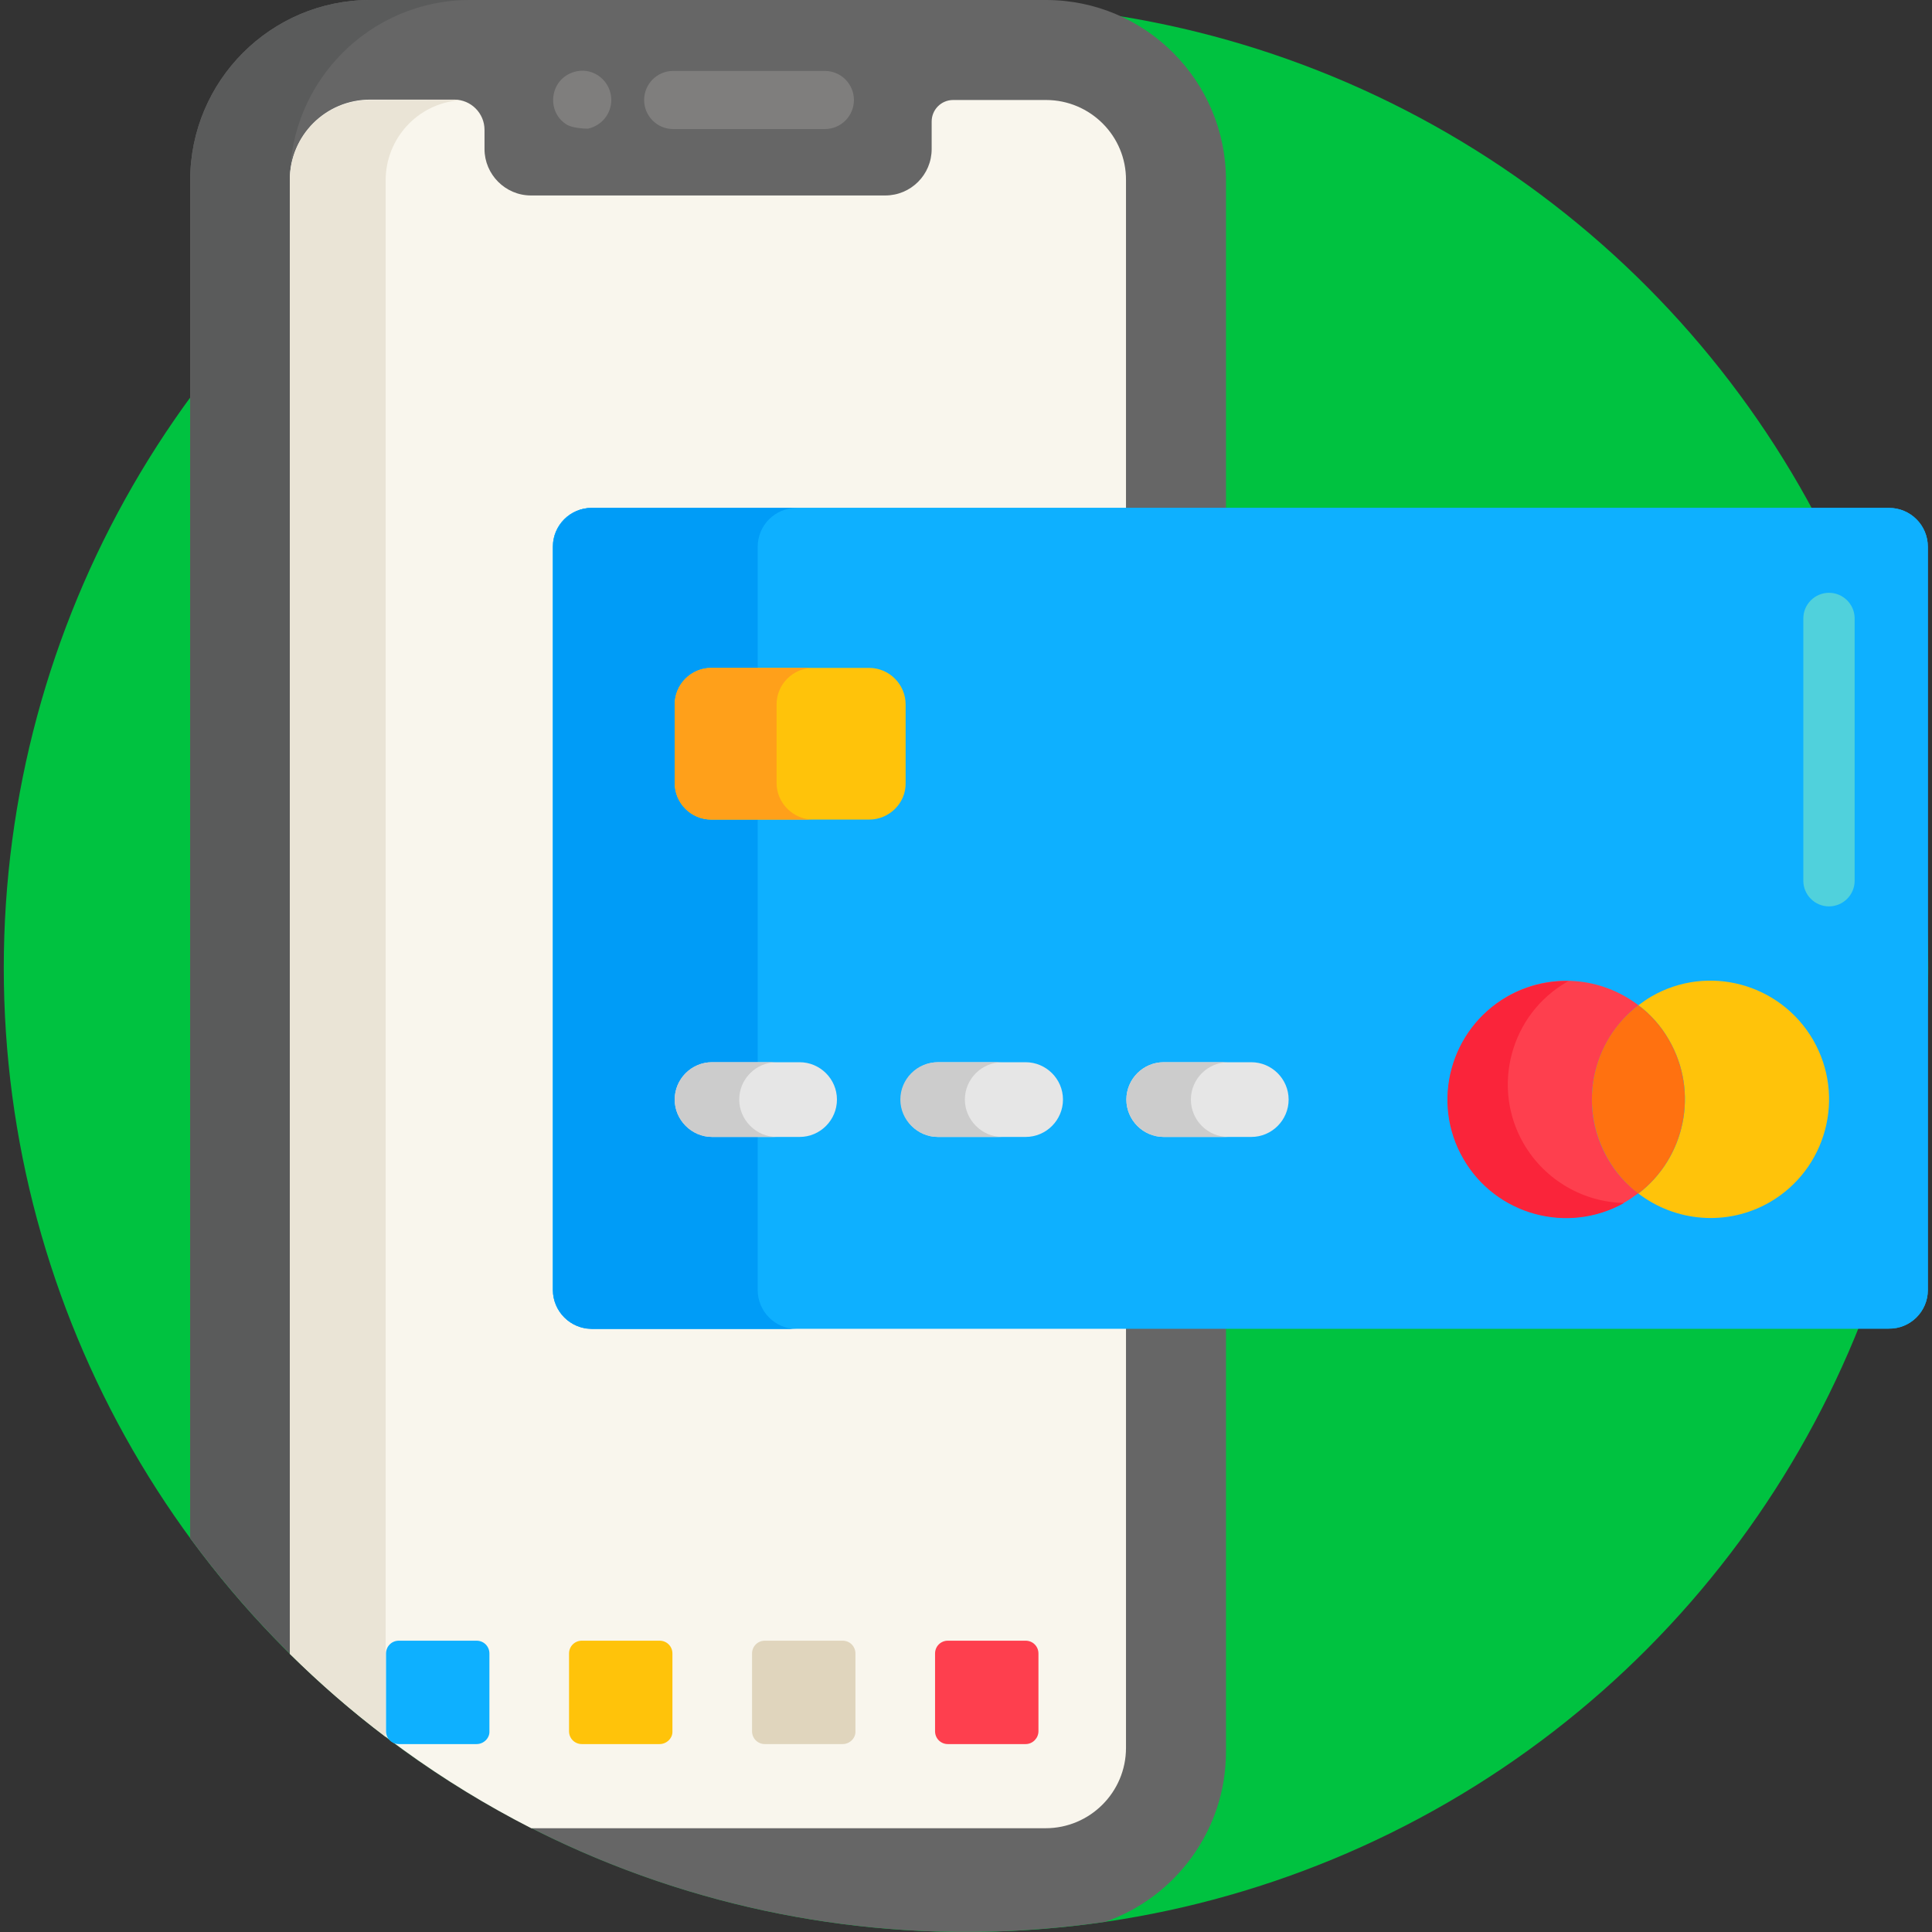 <?xml version="1.0" encoding="utf-8"?>
<!-- Generator: Adobe Illustrator 24.1.0, SVG Export Plug-In . SVG Version: 6.00 Build 0)  -->
<svg version="1.1" id="Capa_1" xmlns="http://www.w3.org/2000/svg" xmlns:xlink="http://www.w3.org/1999/xlink" x="0px" y="0px"
	 viewBox="0 0 512 512" style="enable-background:new 0 0 512 512;" xml:space="preserve">
<rect x="0" y="0" width="512" height="512" fill="#333333" stroke="none"/>
<style type="text/css">
	.st0{fill:#00C240;}
	.st1{fill:#666666;}
	.st2{fill:#5A5B5B;}
	.st3{fill:#F9F6ED;}
	.st4{fill:#EAE4D6;}
	.st5{fill:#7F7E7D;}
	.st6{fill:#0EB0FF;}
	.st7{fill:#FFC30A;}
	.st8{fill:#E0D5BD;}
	.st9{fill:#FE3F4E;}
	.st10{fill:#009CF7;}
	.st11{fill:#FA243A;}
	.st12{fill:#FF7110;}
	.st13{fill:#E6E6E6;}
	.st14{fill:#CCCCCC;}
	.st15{fill:#FFA01A;}
	.st16{fill:#50D1DC;}
</style>
<ellipse class="st0" cx="256" cy="256.5" rx="255" ry="255.5"/>
<path class="st1" d="M292.9,509.3c18.6-6.5,32-24.3,32-45.1c0-98.6,0-320.6,0-416.4c0-26.4-21.4-47.8-47.7-47.8H98.1
	C71.8,0,50.4,21.4,50.4,47.8c0,15.1,0,343.7,0,359.8l0,0C106.6,484.2,199.5,522.9,292.9,509.3z"/>
<path class="st2" d="M50.4,47.8v359.8c8,10.9,16.8,21.1,26.4,30.6V47.8C76.8,21.4,98.2,0,124.5,0H98.1C71.8,0,50.4,21.4,50.4,47.8z"
	/>
<path class="st3" d="M277.2,26.5h-24.6c-3.2,0-5.7,2.6-5.7,5.7v7.3c0,6.8-5.5,12.3-12.3,12.3h-93.9c-6.8,0-12.3-5.6-12.3-12.3v-5.1
	c0-4.4-3.6-8-8-8H98.1c-11.8,0-21.3,9.5-21.3,21.3v390.5c18.7,18.5,40.3,34.2,64,46.3h136.3c11.7,0,21.3-9.5,21.3-21.3V47.8
	C298.5,36,288.9,26.5,277.2,26.5z"/>
<path class="st4" d="M98.1,26.5c-11.8,0-21.3,9.5-21.3,21.3v390.5c8,7.9,16.4,15.2,25.4,22V47.8c0-11.1,8.5-20.3,19.4-21.2
	C120.3,26.4,121.7,26.5,98.1,26.5z"/>
<g>
	<path class="st5" d="M218.6,34.2h-40.2c-4.3,0-7.7-3.5-7.7-7.7s3.4-7.7,7.7-7.7h40.2c4.3,0,7.7,3.5,7.7,7.7S222.9,34.2,218.6,34.2z
		"/>
	<path class="st5" d="M150,32.9c-5.5-3.6-4.2-12.5,2.8-14c4.7-1,9.2,2.7,9.2,7.6c0,3.6-2.5,6.8-6.2,7.6
		C155.2,34.1,151.5,34,150,32.9z"/>
</g>
<path class="st6" d="M126.3,462.2h-20.6c-1.9,0-3.4-1.5-3.4-3.4v-20.6c0-1.9,1.5-3.4,3.4-3.4h20.6c1.9,0,3.4,1.5,3.4,3.4v20.6
	C129.8,460.6,128.2,462.2,126.3,462.2z"/>
<path class="st7" d="M174.8,462.2h-20.6c-1.9,0-3.4-1.5-3.4-3.4v-20.6c0-1.9,1.5-3.4,3.4-3.4h20.6c1.9,0,3.4,1.5,3.4,3.4v20.6
	C178.3,460.6,176.7,462.2,174.8,462.2z"/>
<path class="st8" d="M223.3,462.2h-20.6c-1.9,0-3.4-1.5-3.4-3.4v-20.6c0-1.9,1.5-3.4,3.4-3.4h20.6c1.9,0,3.4,1.5,3.4,3.4v20.6
	C226.8,460.6,225.2,462.2,223.3,462.2z"/>
<path class="st9" d="M271.8,462.2h-20.6c-1.9,0-3.4-1.5-3.4-3.4v-20.6c0-1.9,1.5-3.4,3.4-3.4h20.6c1.9,0,3.4,1.5,3.4,3.4v20.6
	C275.2,460.6,273.7,462.2,271.8,462.2z"/>
<path id="SVGCleanerId_0" class="st6" d="M510.9,341.9c0-20.1,0-118.7,0-135.5l0,0v-18.8l0,0v-42.7c0-5.7-4.6-10.3-10.3-10.3h-3.7
	c-14.7,0-324.1,0-340.1,0c-5.7,0-10.3,4.6-10.3,10.3v42.7l0,0c0,13.2,0,24.5,0,37.6l0,0v116.6c0,5.7,4.6,10.3,10.3,10.3h49.4h4
	c4.9,0,280.3,0,290.3,0C506.3,352.2,510.9,347.5,510.9,341.9z"/>
<g>
	<path id="SVGCleanerId_0_1_" class="st6" d="M510.9,341.9c0-20.1,0-118.7,0-135.5l0,0v-18.8l0,0v-42.7c0-5.7-4.6-10.3-10.3-10.3
		h-3.7c-14.7,0-324.1,0-340.1,0c-5.7,0-10.3,4.6-10.3,10.3v42.7l0,0c0,13.2,0,24.5,0,37.6l0,0v116.6c0,5.7,4.6,10.3,10.3,10.3h49.4
		h4c4.9,0,280.3,0,290.3,0C506.3,352.2,510.9,347.5,510.9,341.9z"/>
</g>
<path class="st10" d="M200.8,341.9c0-24.8,0-172.4,0-197c0-5.7,4.6-10.3,10.3-10.3c-16.5,0-37.8,0-54.2,0c-5.7,0-10.3,4.6-10.3,10.3
	c0,8.9,0,192.5,0,197c0,5.7,4.6,10.3,10.3,10.3h49.4h4h0.8C205.4,352.2,200.8,347.5,200.8,341.9z"/>
<path class="st9" d="M426.1,307.1c-8-13.8-4.3-31.2,8.1-40.7c-9.8-7.5-23.5-8.8-34.8-2.3c-15,8.7-20.2,27.9-11.5,42.9
	s27.9,20.2,42.9,11.5c1.2-0.7,2.3-1.5,3.4-2.3C431,313.9,428.2,310.8,426.1,307.1z"/>
<path class="st11" d="M403.8,303.1c-8.7-15-3.5-34.3,11.5-42.9c0.1-0.1,0.2-0.1,0.4-0.2c-5.5-0.1-11.2,1.2-16.4,4.2
	c-15,8.7-20.2,27.9-11.5,42.9c8.6,14.9,27.6,20.1,42.6,11.7C419.8,318.6,409.5,312.9,403.8,303.1z"/>
<path class="st7" d="M480.5,275.6c-8.7-15-27.9-20.2-42.9-11.5c-1.2,0.7-2.3,1.5-3.4,2.3c3.2,2.4,6,5.5,8.1,9.2
	c8,13.8,4.3,31.2-8.1,40.7c9.8,7.5,23.5,8.8,34.8,2.3C484,309.9,489.2,290.7,480.5,275.6z"/>
<path class="st12" d="M442.3,275.6c-2.1-3.7-4.9-6.8-8.1-9.2c-12.4,9.4-16.1,26.8-8.1,40.7c2.1,3.7,4.9,6.8,8.1,9.2
	C446.5,306.9,450.3,289.5,442.3,275.6z"/>
<path class="st13" d="M188.7,301.3c7.7,0,15.5,0,23.2,0c5.5,0,9.9-4.5,9.9-9.9c0-5.5-4.5-9.9-9.9-9.9c-7.1,0-16,0-23.2,0
	c-5.5,0-9.9,4.5-9.9,9.9S183.3,301.3,188.7,301.3z"/>
<path class="st14" d="M195.9,291.4c0-5.5,4.5-9.9,9.9-9.9c-6.7,0-14.2,0-17.1,0c-5.5,0-9.9,4.5-9.9,9.9s4.5,9.9,9.9,9.9
	c2.9,0,10.4,0,17.1,0C200.4,301.3,195.9,296.8,195.9,291.4z"/>
<path class="st13" d="M248.6,301.3c25.6,0,19.2,0,23.2,0c5.5,0,9.9-4.5,9.9-9.9c0-5.5-4.5-9.9-9.9-9.9h-3.6c-4.1,0-16.8,0-19.5,0
	c-5.5,0-9.9,4.5-9.9,9.9S243.1,301.3,248.6,301.3z"/>
<path class="st14" d="M255.7,291.4c0-5.5,4.5-9.9,9.9-9.9c-6.7,0-14.2,0-17.1,0c-5.5,0-9.9,4.5-9.9,9.9s4.5,9.9,9.9,9.9
	c2.9,0,10.4,0,17.1,0C260.2,301.3,255.7,296.8,255.7,291.4z"/>
<path class="st13" d="M308.4,301.3h1.9c7.9,0,13.5,0,21.3,0c5.5,0,9.9-4.5,9.9-9.9c0-5.5-4.5-9.9-9.9-9.9c-8.3,0-14.8,0-23.2,0
	c-5.5,0-9.9,4.5-9.9,9.9S302.9,301.3,308.4,301.3z"/>
<path class="st14" d="M315.6,291.4c0-5.5,4.5-9.9,9.9-9.9c-6.7,0-14.2,0-17.1,0c-5.5,0-9.9,4.5-9.9,9.9s4.5,9.9,9.9,9.9
	c2.9,0,10.4,0,17.1,0C320,301.3,315.6,296.8,315.6,291.4z"/>
<path class="st7" d="M230.3,217.2h-41.8c-5.4,0-9.7-4.4-9.7-9.7v-20.8c0-5.4,4.4-9.7,9.7-9.7h41.8c5.4,0,9.7,4.4,9.7,9.7v20.8
	C240.1,212.8,235.7,217.2,230.3,217.2z"/>
<path class="st15" d="M205.8,207.5v-20.8c0-5.4,4.4-9.7,9.7-9.7h-27c-5.4,0-9.7,4.4-9.7,9.7v20.8c0,5.4,4.4,9.7,9.7,9.7h27
	C210.2,217.2,205.8,212.8,205.8,207.5z"/>
<path class="st16" d="M484.7,157.1c-3.7,0-6.8,3-6.8,6.8v69.5c0,3.7,3,6.8,6.8,6.8c3.7,0,6.8-3,6.8-6.8v-69.5
	C491.5,160.1,488.4,157.1,484.7,157.1z"/>
</svg>
